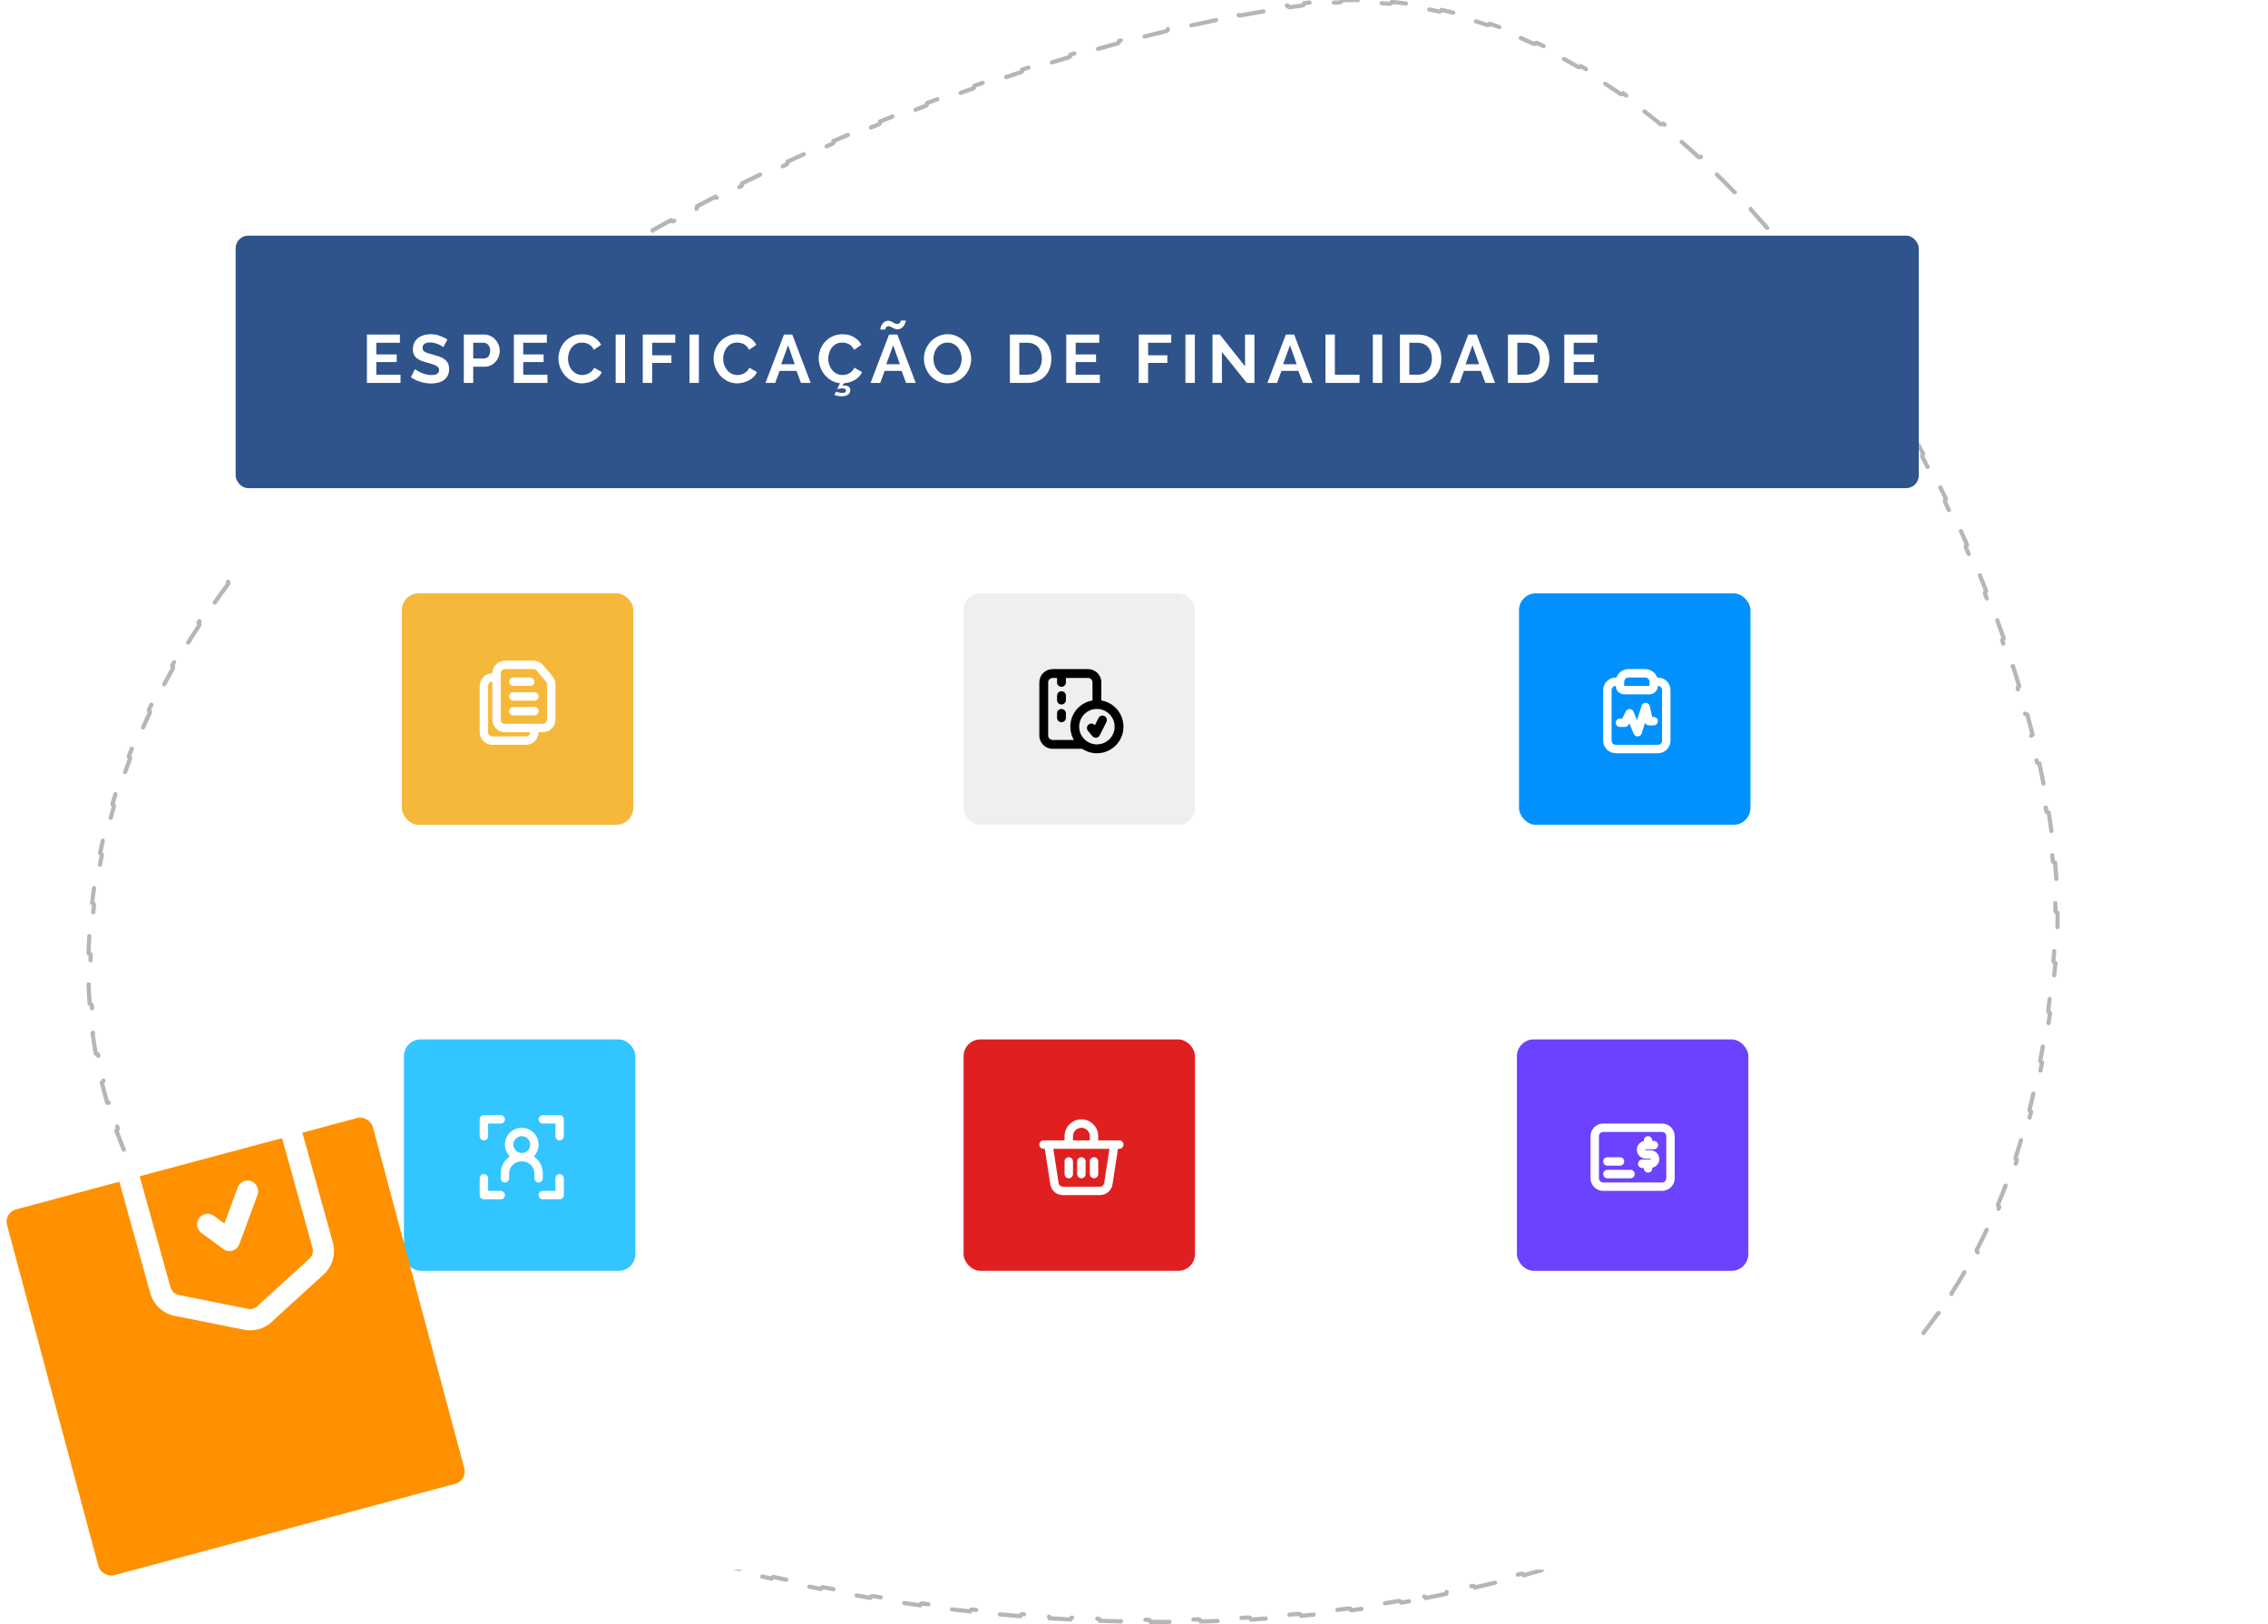 <svg width="539" height="386" viewBox="0 0 539 386" fill="none" xmlns="http://www.w3.org/2000/svg">
<g clip-path="url(#clip0)">
<path opacity="0.7" d="M334.865 380.512C334.231 380.629 333.593 380.745 332.952 380.858C332.904 380.586 332.645 380.405 332.374 380.452C330.432 380.791 328.462 381.112 326.465 381.413C326.192 381.454 326.004 381.709 326.045 381.982C324.423 382.224 322.785 382.453 321.13 382.67C321.094 382.396 320.843 382.203 320.57 382.238C318.604 382.492 316.615 382.728 314.605 382.947C314.33 382.977 314.132 383.223 314.162 383.498C312.533 383.672 310.891 383.835 309.235 383.986C309.211 383.711 308.968 383.508 308.693 383.533C306.713 383.71 304.715 383.871 302.699 384.015C302.424 384.035 302.216 384.274 302.236 384.549C300.601 384.664 298.955 384.767 297.299 384.86C297.283 384.584 297.048 384.373 296.772 384.388C294.786 384.496 292.784 384.588 290.768 384.664C290.492 384.674 290.277 384.906 290.287 385.182C288.646 385.242 286.997 385.291 285.338 385.33C285.332 385.054 285.103 384.835 284.827 384.841C282.838 384.885 280.837 384.913 278.824 384.926C278.548 384.928 278.326 385.153 278.327 385.429C276.682 385.438 275.029 385.436 273.369 385.424C273.371 385.148 273.149 384.923 272.873 384.92C270.884 384.904 268.886 384.872 266.879 384.826C266.603 384.819 266.374 385.038 266.367 385.314C264.718 385.274 263.062 385.224 261.401 385.164C261.411 384.888 261.196 384.656 260.92 384.646C258.934 384.571 256.94 384.483 254.94 384.379C254.664 384.365 254.429 384.577 254.415 384.853C252.763 384.766 251.106 384.669 249.445 384.562C249.463 384.286 249.255 384.049 248.979 384.031C246.997 383.901 245.009 383.757 243.016 383.598C242.741 383.577 242.5 383.782 242.478 384.057C240.825 383.924 239.169 383.781 237.511 383.628C237.536 383.353 237.334 383.11 237.059 383.084C235.081 382.9 233.1 382.701 231.116 382.489C230.841 382.46 230.595 382.658 230.565 382.933C228.914 382.754 227.261 382.566 225.607 382.368C225.64 382.094 225.445 381.845 225.171 381.811C223.198 381.573 221.224 381.321 219.248 381.054C218.975 381.017 218.723 381.209 218.686 381.483C217.039 381.259 215.392 381.025 213.744 380.782C213.784 380.509 213.596 380.254 213.323 380.214C211.356 379.921 209.39 379.614 207.424 379.294C207.151 379.249 206.894 379.434 206.85 379.706C205.21 379.437 203.571 379.158 201.934 378.869C201.982 378.597 201.8 378.338 201.529 378.29C199.568 377.941 197.609 377.579 195.653 377.203C195.382 377.151 195.12 377.329 195.068 377.6C193.437 377.284 191.808 376.959 190.181 376.624C190.237 376.353 190.063 376.089 189.793 376.033C187.841 375.628 185.893 375.21 183.948 374.777C183.679 374.717 183.412 374.887 183.351 375.156C181.73 374.793 180.111 374.42 178.496 374.037C178.56 373.769 178.394 373.499 178.126 373.435C176.186 372.973 174.252 372.496 172.323 372.005C172.055 371.937 171.783 372.098 171.715 372.366C170.104 371.953 168.496 371.531 166.894 371.098C166.966 370.832 166.808 370.557 166.542 370.485C164.619 369.963 162.702 369.427 160.792 368.875C160.527 368.799 160.25 368.952 160.173 369.217C158.574 368.752 156.979 368.278 155.39 367.793C155.471 367.529 155.322 367.25 155.059 367.169C153.155 366.585 151.26 365.986 149.374 365.372C149.112 365.287 148.83 365.43 148.744 365.692C147.157 365.174 145.578 364.644 144.005 364.104C144.095 363.843 143.956 363.558 143.695 363.468C141.812 362.819 139.939 362.153 138.078 361.473C137.819 361.378 137.532 361.511 137.437 361.77C135.87 361.195 134.31 360.608 132.76 360.01C132.859 359.753 132.731 359.463 132.474 359.364C130.615 358.644 128.768 357.908 126.934 357.156C126.679 357.051 126.387 357.173 126.282 357.429C124.739 356.793 123.206 356.146 121.682 355.488C121.792 355.234 121.676 354.94 121.422 354.83C119.592 354.035 117.775 353.224 115.975 352.396C115.724 352.281 115.427 352.391 115.312 352.641C113.798 351.942 112.295 351.231 110.804 350.508C110.924 350.26 110.821 349.961 110.573 349.84C108.777 348.965 106.997 348.073 105.236 347.163C104.991 347.037 104.689 347.133 104.563 347.378C103.083 346.61 101.617 345.831 100.163 345.039C100.296 344.797 100.207 344.493 99.965 344.36C98.211 343.4 96.477 342.421 94.763 341.425C94.525 341.286 94.219 341.367 94.08 341.605C92.642 340.764 91.218 339.911 89.81 339.045C89.955 338.81 89.882 338.502 89.647 338.357C87.946 337.305 86.267 336.234 84.612 335.144C84.381 334.992 84.071 335.056 83.919 335.286C82.53 334.366 81.158 333.434 79.803 332.487C79.962 332.261 79.907 331.95 79.681 331.791C78.044 330.642 76.433 329.472 74.848 328.283C74.627 328.117 74.314 328.162 74.148 328.382C72.819 327.378 71.508 326.36 70.217 325.328C70.39 325.113 70.356 324.799 70.14 324.626C68.582 323.373 67.054 322.1 65.556 320.805C65.347 320.625 65.031 320.648 64.851 320.856C63.593 319.763 62.357 318.655 61.143 317.532C61.33 317.33 61.319 317.014 61.117 316.826C59.656 315.465 58.227 314.083 56.833 312.679C56.639 312.484 56.322 312.482 56.127 312.676C54.956 311.489 53.809 310.287 52.688 309.069C52.891 308.883 52.905 308.567 52.719 308.363C51.374 306.892 50.066 305.399 48.796 303.883C48.619 303.671 48.304 303.643 48.092 303.82C47.027 302.538 45.988 301.24 44.977 299.926C45.196 299.759 45.238 299.445 45.071 299.226C43.864 297.645 42.698 296.04 41.573 294.412C41.417 294.185 41.106 294.128 40.879 294.284C39.938 292.91 39.027 291.52 38.147 290.113C38.381 289.967 38.453 289.66 38.307 289.425C37.261 287.737 36.258 286.025 35.301 284.289C35.167 284.047 34.864 283.959 34.622 284.092C33.827 282.635 33.063 281.161 32.332 279.67C32.58 279.549 32.683 279.25 32.563 279.002C31.697 277.217 30.879 275.408 30.108 273.575C30.002 273.32 29.709 273.201 29.455 273.307C28.821 271.779 28.22 270.233 27.653 268.671C27.912 268.578 28.047 268.292 27.954 268.032C27.288 266.169 26.67 264.282 26.103 262.371C26.024 262.106 25.747 261.955 25.482 262.033C25.019 260.448 24.59 258.847 24.197 257.228C24.465 257.164 24.63 256.895 24.566 256.626C24.108 254.708 23.7 252.766 23.342 250.8C23.293 250.529 23.033 250.349 22.762 250.397C22.474 248.773 22.22 247.133 22.001 245.477C22.275 245.442 22.468 245.192 22.433 244.918C22.184 242.967 21.984 240.994 21.834 238.998C21.813 238.723 21.574 238.517 21.299 238.537C21.182 236.894 21.099 235.235 21.051 233.561C21.326 233.554 21.544 233.325 21.537 233.049C21.512 232.047 21.5 231.039 21.5 230.026C21.5 229.02 21.511 228.018 21.534 227.018C21.54 226.742 21.321 226.514 21.046 226.507C21.089 224.836 21.163 223.173 21.268 221.517C21.543 221.535 21.781 221.326 21.799 221.051C21.933 219.059 22.11 217.078 22.33 215.108C22.36 214.834 22.163 214.587 21.889 214.556C22.081 212.898 22.302 211.247 22.554 209.605C22.826 209.647 23.081 209.461 23.124 209.188C23.433 207.219 23.785 205.26 24.178 203.314C24.233 203.043 24.058 202.78 23.788 202.725C24.124 201.092 24.489 199.468 24.883 197.852C25.151 197.917 25.422 197.754 25.488 197.486C25.966 195.553 26.486 193.632 27.045 191.723C27.123 191.458 26.971 191.181 26.707 191.103C27.18 189.507 27.682 187.919 28.211 186.339C28.472 186.427 28.755 186.287 28.844 186.026C29.482 184.142 30.158 182.27 30.872 180.41C30.971 180.153 30.843 179.864 30.586 179.764C31.187 178.213 31.815 176.67 32.468 175.136C32.722 175.244 33.015 175.127 33.124 174.874C33.908 173.048 34.729 171.234 35.585 169.432C35.703 169.183 35.597 168.885 35.348 168.767C36.066 167.267 36.809 165.775 37.575 164.292C37.82 164.419 38.121 164.324 38.248 164.079C39.165 162.317 40.115 160.568 41.098 158.83C41.233 158.59 41.149 158.285 40.909 158.149C41.732 156.704 42.576 155.268 43.443 153.84C43.679 153.983 43.986 153.909 44.13 153.673C45.164 151.979 46.23 150.296 47.325 148.626C47.476 148.395 47.412 148.085 47.182 147.934C48.097 146.546 49.032 145.167 49.987 143.796C50.213 143.954 50.525 143.899 50.683 143.673C51.822 142.047 52.99 140.433 54.184 138.83C54.349 138.609 54.304 138.296 54.083 138.131C55.079 136.801 56.093 135.48 57.126 134.167C57.343 134.338 57.657 134.301 57.828 134.084C59.06 132.525 60.317 130.978 61.599 129.443C61.776 129.231 61.748 128.916 61.536 128.739C62.603 127.466 63.687 126.202 64.787 124.947C64.994 125.129 65.31 125.108 65.492 124.901C66.806 123.408 68.142 121.926 69.501 120.456C69.689 120.254 69.676 119.938 69.474 119.75C70.603 118.534 71.747 117.326 72.905 116.126C73.103 116.318 73.42 116.313 73.612 116.114C74.998 114.685 76.404 113.266 77.831 111.86C78.027 111.666 78.029 111.35 77.836 111.153C79.019 109.991 80.215 108.837 81.425 107.691C81.614 107.891 81.931 107.9 82.131 107.71C83.581 106.342 85.049 104.985 86.535 103.639C86.74 103.454 86.755 103.138 86.57 102.933C87.801 101.823 89.043 100.72 90.297 99.626C90.478 99.834 90.794 99.856 91.002 99.674C92.508 98.365 94.031 97.066 95.569 95.779C95.781 95.602 95.809 95.287 95.632 95.075C96.905 94.014 98.188 92.961 99.481 91.915C99.655 92.13 99.969 92.164 100.184 91.991C101.738 90.739 103.306 89.499 104.888 88.27C105.106 88.101 105.146 87.787 104.977 87.569C106.289 86.553 107.611 85.545 108.942 84.544C109.108 84.765 109.421 84.81 109.642 84.644C111.237 83.449 112.846 82.265 114.466 81.092C114.69 80.93 114.74 80.618 114.578 80.394C115.927 79.421 117.283 78.456 118.648 77.499C118.806 77.725 119.118 77.78 119.344 77.622C120.977 76.479 122.622 75.348 124.277 74.228C124.506 74.074 124.566 73.763 124.411 73.534C125.791 72.603 127.179 71.68 128.573 70.765C128.724 70.996 129.034 71.061 129.265 70.91C130.933 69.818 132.61 68.737 134.297 67.668C134.53 67.52 134.599 67.212 134.452 66.978C135.86 66.088 137.274 65.207 138.694 64.333C138.838 64.568 139.146 64.641 139.381 64.497C141.081 63.453 142.789 62.421 144.505 61.401C144.742 61.259 144.82 60.953 144.679 60.715C146.112 59.866 147.549 59.024 148.991 58.19C149.129 58.429 149.434 58.511 149.674 58.374C151.404 57.376 153.14 56.39 154.883 55.416C155.124 55.282 155.21 54.977 155.076 54.736C156.53 53.925 157.989 53.123 159.451 52.328C159.582 52.571 159.886 52.661 160.129 52.529C161.886 51.577 163.648 50.636 165.415 49.708C165.66 49.579 165.754 49.277 165.626 49.033C167.101 48.259 168.58 47.494 170.061 46.737C170.187 46.983 170.488 47.081 170.734 46.956C172.515 46.048 174.3 45.153 176.088 44.269C176.336 44.147 176.437 43.847 176.315 43.6C177.811 42.862 179.31 42.134 180.809 41.413C180.929 41.662 181.227 41.767 181.476 41.648C183.279 40.785 185.083 39.934 186.889 39.096C187.14 38.98 187.248 38.683 187.132 38.432C188.649 37.73 190.166 37.037 191.684 36.353C191.798 36.605 192.094 36.717 192.345 36.604C194.166 35.785 195.988 34.979 197.809 34.186C198.062 34.076 198.178 33.781 198.068 33.528C199.604 32.861 201.141 32.203 202.677 31.554C202.784 31.808 203.077 31.927 203.332 31.82C205.172 31.045 207.011 30.283 208.849 29.534C209.105 29.429 209.228 29.138 209.124 28.882C210.677 28.251 212.229 27.629 213.779 27.017C213.88 27.274 214.17 27.4 214.427 27.299C216.287 26.566 218.145 25.847 220 25.142C220.258 25.044 220.388 24.755 220.29 24.497C221.857 23.903 223.422 23.319 224.984 22.744C225.079 23.004 225.366 23.137 225.625 23.042C227.506 22.352 229.381 21.677 231.252 21.017C231.512 20.925 231.649 20.64 231.557 20.38C233.138 19.823 234.715 19.277 236.288 18.742C236.377 19.003 236.66 19.143 236.922 19.054C238.821 18.41 240.714 17.78 242.599 17.166C242.862 17.081 243.005 16.799 242.92 16.537C244.514 16.019 246.103 15.513 247.687 15.017C247.769 15.281 248.049 15.428 248.313 15.346C250.23 14.748 252.139 14.166 254.037 13.601C254.302 13.523 254.453 13.244 254.374 12.98C255.983 12.503 257.584 12.038 259.178 11.584C259.254 11.85 259.53 12.004 259.796 11.929C261.729 11.381 263.652 10.851 265.562 10.338C265.828 10.266 265.987 9.992 265.915 9.726C267.54 9.291 269.155 8.87 270.761 8.461C270.829 8.729 271.101 8.891 271.368 8.823C273.316 8.33 275.249 7.855 277.167 7.4C277.435 7.336 277.601 7.067 277.538 6.798C279.181 6.41 280.813 6.036 282.432 5.676C282.491 5.945 282.758 6.115 283.028 6.056C284.986 5.623 286.925 5.211 288.844 4.82C289.115 4.765 289.289 4.501 289.234 4.231C290.9 3.894 292.55 3.573 294.184 3.267C294.235 3.538 294.496 3.718 294.767 3.667C296.743 3.301 298.696 2.958 300.624 2.639C300.896 2.594 301.08 2.336 301.035 2.064C302.711 1.789 304.368 1.532 306.004 1.292C306.044 1.566 306.298 1.755 306.571 1.715C307.548 1.574 308.517 1.44 309.479 1.312C309.752 1.275 309.944 1.024 309.909 0.751C310.575 0.666 311.241 0.588 311.906 0.518C311.934 0.792 312.179 0.991 312.453 0.964C314.432 0.765 316.404 0.631 318.367 0.56C318.642 0.55 318.858 0.319 318.849 0.043C320.516 -0.008 322.178 -0.013 323.833 0.025C323.826 0.3 324.043 0.53 324.319 0.538C326.303 0.594 328.277 0.715 330.243 0.896C330.517 0.922 330.761 0.72 330.787 0.446C332.439 0.608 334.085 0.813 335.723 1.06C335.682 1.332 335.868 1.587 336.14 1.63C338.097 1.935 340.043 2.301 341.979 2.725C342.248 2.784 342.515 2.614 342.574 2.345C344.191 2.708 345.8 3.111 347.401 3.553C347.327 3.818 347.482 4.094 347.747 4.168C349.65 4.703 351.542 5.294 353.423 5.939C353.684 6.028 353.968 5.889 354.057 5.629C355.618 6.171 357.17 6.751 358.713 7.365C358.611 7.621 358.735 7.912 358.99 8.015C360.826 8.755 362.65 9.546 364.461 10.385C364.711 10.501 365.008 10.392 365.125 10.142C366.617 10.841 368.101 11.572 369.576 12.335C369.449 12.58 369.544 12.881 369.788 13.009C371.539 13.923 373.277 14.881 375.002 15.883C375.24 16.021 375.546 15.941 375.685 15.702C377.113 16.538 378.532 17.403 379.942 18.296C379.794 18.529 379.862 18.838 380.094 18.986C381.755 20.046 383.403 21.146 385.038 22.283C385.264 22.44 385.576 22.384 385.734 22.158C387.09 23.108 388.437 24.084 389.775 25.084C389.61 25.304 389.654 25.617 389.875 25.783C391.451 26.969 393.014 28.189 394.563 29.443C394.778 29.616 395.092 29.583 395.266 29.369C396.547 30.412 397.82 31.477 399.083 32.563C398.902 32.772 398.925 33.087 399.134 33.268C400.631 34.563 402.115 35.888 403.584 37.242C403.787 37.429 404.103 37.417 404.29 37.214C405.5 38.335 406.701 39.475 407.892 40.634C407.699 40.831 407.703 41.147 407.9 41.34C409.319 42.728 410.725 44.142 412.116 45.581C412.307 45.779 412.624 45.785 412.822 45.593C413.965 46.781 415.098 47.985 416.221 49.205C416.018 49.392 416.004 49.708 416.19 49.911C417.53 51.374 418.856 52.859 420.168 54.366C420.349 54.574 420.664 54.596 420.873 54.415C421.955 55.664 423.027 56.928 424.089 58.205C423.877 58.381 423.847 58.696 424.023 58.908C425.288 60.436 426.539 61.983 427.774 63.548C427.945 63.765 428.26 63.802 428.476 63.631C429.5 64.933 430.513 66.247 431.515 67.573C431.295 67.739 431.251 68.052 431.417 68.273C432.611 69.858 433.79 71.459 434.953 73.075C435.114 73.299 435.426 73.35 435.65 73.189C436.616 74.537 437.572 75.895 438.516 77.262C438.289 77.419 438.231 77.73 438.388 77.957C439.513 79.593 440.623 81.243 441.717 82.905C441.868 83.136 442.178 83.2 442.409 83.048C443.318 84.435 444.217 85.831 445.104 87.234C444.871 87.382 444.801 87.69 444.948 87.924C446.007 89.606 447.05 91.3 448.077 93.003C448.219 93.239 448.526 93.316 448.763 93.173C449.617 94.596 450.459 96.025 451.29 97.46C451.051 97.598 450.969 97.903 451.107 98.143C452.101 99.867 453.079 101.6 454.039 103.341C454.172 103.583 454.476 103.671 454.718 103.538C455.518 104.993 456.305 106.453 457.08 107.917C456.836 108.046 456.743 108.348 456.872 108.592C457.801 110.355 458.713 112.123 459.606 113.897C459.73 114.143 460.03 114.242 460.277 114.118C461.023 115.604 461.755 117.094 462.475 118.586C462.227 118.705 462.122 119.004 462.241 119.253C463.105 121.049 463.949 122.848 464.774 124.65C464.889 124.901 465.185 125.012 465.436 124.897C466.127 126.413 466.805 127.93 467.469 129.449C467.216 129.559 467.1 129.854 467.21 130.107C468.005 131.932 468.779 133.759 469.534 135.585C469.639 135.84 469.931 135.962 470.186 135.857C470.822 137.402 471.442 138.947 472.048 140.491C471.791 140.592 471.664 140.882 471.765 141.139C472.49 142.997 473.194 144.853 473.876 146.705C473.971 146.964 474.258 147.097 474.518 147.002C475.092 148.571 475.651 150.137 476.193 151.7C475.932 151.79 475.794 152.075 475.884 152.336C476.537 154.228 477.167 156.115 477.773 157.995C477.857 158.258 478.139 158.402 478.402 158.318C478.909 159.904 479.4 161.485 479.873 163.06C479.609 163.139 479.458 163.417 479.537 163.682C480.112 165.609 480.661 167.527 481.184 169.435C481.257 169.701 481.532 169.858 481.798 169.786C482.234 171.39 482.651 172.988 483.049 174.577C482.782 174.644 482.619 174.915 482.685 175.183C483.171 177.138 483.628 179.08 484.055 181.007C484.114 181.276 484.381 181.446 484.651 181.387C485.01 183.024 485.348 184.65 485.664 186.265C485.393 186.317 485.216 186.579 485.268 186.85C485.648 188.813 485.995 190.757 486.309 192.68C486.353 192.953 486.61 193.137 486.882 193.093C487.151 194.763 487.394 196.418 487.612 198.055C487.339 198.091 487.146 198.342 487.182 198.616C487.443 200.617 487.666 202.594 487.851 204.541C487.877 204.816 488.12 205.018 488.395 204.992C488.547 206.657 488.671 208.301 488.766 209.923C488.491 209.939 488.28 210.175 488.295 210.45C488.407 212.475 488.473 214.463 488.493 216.413C488.496 216.689 488.722 216.91 488.998 216.908C489.008 218.603 488.984 220.27 488.923 221.905C488.648 221.894 488.416 222.108 488.404 222.384C488.363 223.368 488.309 224.341 488.242 225.301C488.172 226.301 488.097 227.297 488.016 228.289C487.994 228.565 488.199 228.806 488.474 228.828C488.336 230.489 488.182 232.139 488.014 233.779C487.739 233.751 487.494 233.95 487.465 234.224C487.256 236.212 487.025 238.184 486.77 240.141C486.734 240.414 486.927 240.665 487.2 240.701C486.981 242.355 486.745 243.998 486.492 245.629C486.219 245.586 485.963 245.773 485.92 246.045C485.608 248.022 485.271 249.982 484.907 251.925C484.856 252.197 485.035 252.458 485.306 252.509C484.995 254.147 484.665 255.774 484.316 257.388C484.047 257.329 483.781 257.5 483.722 257.769C483.294 259.721 482.838 261.655 482.353 263.57C482.286 263.838 482.447 264.109 482.715 264.177C482.301 265.791 481.867 267.391 481.412 268.979C481.147 268.902 480.87 269.055 480.793 269.32C480.238 271.236 479.651 273.133 479.032 275.009C478.946 275.271 479.088 275.554 479.35 275.64C478.824 277.219 478.275 278.784 477.703 280.334C477.445 280.238 477.157 280.37 477.061 280.628C476.365 282.495 475.636 284.341 474.872 286.166C474.766 286.42 474.885 286.713 475.139 286.82C474.492 288.351 473.82 289.868 473.123 291.369C472.873 291.253 472.576 291.361 472.459 291.61C471.615 293.412 470.735 295.191 469.818 296.948C469.69 297.193 469.785 297.494 470.029 297.622C469.255 299.091 468.456 300.544 467.629 301.982C467.391 301.844 467.085 301.925 466.947 302.164C465.952 303.88 464.919 305.574 463.846 307.245C463.697 307.477 463.764 307.786 463.996 307.935C463.096 309.326 462.169 310.7 461.214 312.059C460.988 311.9 460.677 311.953 460.517 312.178C459.373 313.793 458.19 315.384 456.965 316.953C456.796 317.171 456.834 317.484 457.051 317.654C456.029 318.953 454.979 320.237 453.901 321.504C453.692 321.325 453.376 321.35 453.197 321.559C451.912 323.058 450.587 324.535 449.22 325.988C449.031 326.189 449.041 326.505 449.242 326.694C448.106 327.893 446.943 329.076 445.752 330.244C445.559 330.046 445.243 330.042 445.046 330.234C443.632 331.609 442.178 332.963 440.684 334.294C440.478 334.477 440.459 334.793 440.642 334.999C439.407 336.091 438.144 337.168 436.853 338.231C436.678 338.017 436.364 337.986 436.15 338.16C434.628 339.403 433.068 340.626 431.468 341.827C431.248 341.992 431.203 342.305 431.368 342.526C430.051 343.508 428.707 344.476 427.336 345.43C427.179 345.203 426.868 345.147 426.641 345.303C425.024 346.42 423.371 347.517 421.679 348.594C421.446 348.742 421.377 349.051 421.525 349.284C420.134 350.163 418.718 351.03 417.275 351.882C417.135 351.644 416.829 351.565 416.591 351.705C414.892 352.702 413.158 353.681 411.387 354.642C411.144 354.773 411.054 355.076 411.185 355.319C409.743 356.096 408.277 356.86 406.786 357.612C406.662 357.365 406.362 357.266 406.116 357.389C404.363 358.268 402.576 359.129 400.756 359.973C400.506 360.089 400.397 360.386 400.513 360.636C399.019 361.324 397.502 362 395.962 362.665C395.853 362.412 395.56 362.294 395.306 362.403C393.493 363.181 391.649 363.942 389.773 364.687C389.516 364.789 389.391 365.079 389.492 365.335C387.972 365.935 386.432 366.523 384.87 367.101C384.775 366.843 384.488 366.71 384.229 366.805C382.385 367.483 380.511 368.146 378.608 368.794C378.347 368.883 378.207 369.167 378.296 369.428C376.729 369.958 375.143 370.477 373.536 370.987C373.453 370.724 373.173 370.578 372.909 370.661C371.044 371.248 369.152 371.822 367.231 372.382C366.966 372.459 366.814 372.737 366.891 373.002C365.312 373.459 363.715 373.907 362.099 374.346C362.027 374.08 361.753 373.922 361.486 373.994C359.579 374.508 357.647 375.01 355.687 375.498C355.42 375.565 355.257 375.836 355.323 376.104C353.737 376.496 352.135 376.88 350.515 377.256C350.453 376.987 350.184 376.819 349.915 376.881C347.99 377.324 346.04 377.755 344.065 378.174C343.795 378.231 343.622 378.497 343.68 378.767C342.076 379.104 340.456 379.434 338.82 379.756C338.767 379.485 338.505 379.309 338.234 379.362C337.25 379.554 336.26 379.743 335.265 379.929C334.994 379.98 334.815 380.241 334.865 380.512Z" stroke="#979797" stroke-linecap="round" stroke-linejoin="round" stroke-dasharray="6"/>
<g filter="url(#filter0_d)">
<rect x="56" y="56" width="400" height="302" rx="3" fill="white"/>
</g>
<rect x="56" y="56" width="400" height="60" rx="3" fill="#2F538B"/>
<path d="M95.185 89.04V91H87.199V79.498H95.04V81.458H89.434V84.228H94.278V86.043H89.434V89.04H95.185ZM105.344 82.511C105.268 82.436 105.128 82.333 104.922 82.203C104.728 82.074 104.485 81.95 104.193 81.831C103.913 81.701 103.605 81.593 103.27 81.507C102.935 81.42 102.595 81.377 102.249 81.377C101.634 81.377 101.175 81.491 100.872 81.717C100.57 81.944 100.419 82.263 100.419 82.673C100.419 82.911 100.473 83.111 100.581 83.273C100.7 83.424 100.867 83.559 101.083 83.678C101.299 83.796 101.569 83.904 101.893 84.002C102.228 84.099 102.611 84.201 103.043 84.309C103.605 84.461 104.112 84.623 104.566 84.795C105.03 84.968 105.419 85.184 105.732 85.443C106.056 85.703 106.305 86.016 106.478 86.383C106.65 86.739 106.737 87.182 106.737 87.711C106.737 88.327 106.618 88.856 106.38 89.299C106.154 89.731 105.84 90.082 105.441 90.352C105.052 90.622 104.598 90.822 104.08 90.951C103.572 91.07 103.038 91.13 102.476 91.13C101.612 91.13 100.759 91 99.917 90.741C99.074 90.482 98.318 90.114 97.649 89.639L98.637 87.711C98.734 87.809 98.907 87.938 99.155 88.1C99.414 88.251 99.717 88.408 100.062 88.57C100.408 88.721 100.791 88.851 101.213 88.959C101.634 89.067 102.066 89.121 102.509 89.121C103.74 89.121 104.355 88.727 104.355 87.938C104.355 87.69 104.285 87.479 104.145 87.306C104.004 87.134 103.805 86.982 103.545 86.853C103.286 86.723 102.973 86.604 102.606 86.496C102.239 86.388 101.828 86.27 101.375 86.14C100.824 85.989 100.343 85.827 99.933 85.654C99.533 85.47 99.198 85.26 98.928 85.022C98.658 84.774 98.453 84.493 98.313 84.18C98.183 83.856 98.118 83.472 98.118 83.03C98.118 82.446 98.226 81.928 98.442 81.474C98.658 81.021 98.955 80.643 99.333 80.34C99.722 80.038 100.17 79.811 100.678 79.66C101.186 79.498 101.731 79.417 102.314 79.417C103.124 79.417 103.869 79.547 104.55 79.806C105.23 80.054 105.824 80.351 106.332 80.697L105.344 82.511ZM110.226 91V79.498H115.102C115.632 79.498 116.118 79.611 116.56 79.838C117.014 80.054 117.403 80.346 117.727 80.713C118.051 81.069 118.305 81.48 118.488 81.944C118.672 82.398 118.764 82.857 118.764 83.321C118.764 83.807 118.677 84.282 118.504 84.747C118.332 85.2 118.089 85.605 117.775 85.962C117.462 86.318 117.084 86.604 116.641 86.82C116.199 87.036 115.713 87.144 115.183 87.144H112.462V91H110.226ZM112.462 85.184H115.054C115.464 85.184 115.804 85.017 116.074 84.682C116.355 84.347 116.496 83.894 116.496 83.321C116.496 83.03 116.452 82.77 116.366 82.544C116.28 82.306 116.166 82.106 116.026 81.944C115.885 81.782 115.718 81.663 115.524 81.588C115.34 81.501 115.151 81.458 114.957 81.458H112.462V85.184ZM130.106 89.04V91H122.12V79.498H129.96V81.458H124.355V84.228H129.199V86.043H124.355V89.04H130.106ZM132.715 85.168C132.715 84.466 132.839 83.775 133.088 83.094C133.347 82.403 133.719 81.788 134.205 81.248C134.691 80.708 135.285 80.27 135.987 79.935C136.689 79.601 137.489 79.433 138.385 79.433C139.443 79.433 140.356 79.665 141.123 80.13C141.9 80.594 142.478 81.199 142.856 81.944L141.139 83.127C140.988 82.803 140.804 82.533 140.588 82.317C140.372 82.09 140.14 81.912 139.892 81.782C139.643 81.653 139.384 81.561 139.114 81.507C138.844 81.442 138.579 81.41 138.32 81.41C137.759 81.41 137.267 81.523 136.846 81.75C136.436 81.977 136.09 82.274 135.809 82.641C135.539 82.997 135.334 83.408 135.194 83.872C135.053 84.326 134.983 84.779 134.983 85.233C134.983 85.74 135.064 86.232 135.226 86.707C135.388 87.171 135.615 87.582 135.906 87.938C136.209 88.295 136.565 88.581 136.976 88.797C137.397 89.013 137.856 89.121 138.353 89.121C138.612 89.121 138.882 89.088 139.163 89.024C139.443 88.959 139.708 88.856 139.956 88.716C140.216 88.575 140.453 88.397 140.669 88.181C140.885 87.954 141.058 87.684 141.188 87.371L143.018 88.424C142.835 88.856 142.57 89.24 142.224 89.574C141.89 89.898 141.506 90.174 141.074 90.401C140.653 90.627 140.199 90.8 139.713 90.919C139.227 91.038 138.752 91.097 138.288 91.097C137.467 91.097 136.716 90.924 136.036 90.579C135.356 90.233 134.767 89.785 134.27 89.234C133.784 88.673 133.401 88.041 133.12 87.339C132.85 86.626 132.715 85.902 132.715 85.168ZM146.318 91V79.498H148.553V91H146.318ZM152.753 91V79.498H160.48V81.458H154.989V84.423H159.557V86.237H154.989V91H152.753ZM163.855 91V79.498H166.091V91H163.855ZM169.594 85.168C169.594 84.466 169.718 83.775 169.967 83.094C170.226 82.403 170.598 81.788 171.084 81.248C171.57 80.708 172.164 80.27 172.866 79.935C173.568 79.601 174.368 79.433 175.264 79.433C176.322 79.433 177.235 79.665 178.002 80.13C178.779 80.594 179.357 81.199 179.735 81.944L178.018 83.127C177.867 82.803 177.683 82.533 177.467 82.317C177.251 82.09 177.019 81.912 176.771 81.782C176.522 81.653 176.263 81.561 175.993 81.507C175.723 81.442 175.458 81.41 175.199 81.41C174.638 81.41 174.146 81.523 173.725 81.75C173.315 81.977 172.969 82.274 172.688 82.641C172.418 82.997 172.213 83.408 172.073 83.872C171.932 84.326 171.862 84.779 171.862 85.233C171.862 85.74 171.943 86.232 172.105 86.707C172.267 87.171 172.494 87.582 172.785 87.938C173.088 88.295 173.444 88.581 173.855 88.797C174.276 89.013 174.735 89.121 175.232 89.121C175.491 89.121 175.761 89.088 176.042 89.024C176.322 88.959 176.587 88.856 176.835 88.716C177.095 88.575 177.332 88.397 177.548 88.181C177.764 87.954 177.937 87.684 178.067 87.371L179.897 88.424C179.714 88.856 179.449 89.24 179.103 89.574C178.769 89.898 178.385 90.174 177.953 90.401C177.532 90.627 177.078 90.8 176.592 90.919C176.106 91.038 175.631 91.097 175.167 91.097C174.346 91.097 173.595 90.924 172.915 90.579C172.235 90.233 171.646 89.785 171.149 89.234C170.663 88.673 170.28 88.041 169.999 87.339C169.729 86.626 169.594 85.902 169.594 85.168ZM186.311 79.498H188.287L192.661 91H190.361L189.291 88.133H185.274L184.221 91H181.92L186.311 79.498ZM188.886 86.561L187.299 82.041L185.646 86.561H188.886ZM198.714 93.057C198.843 93.133 199.043 93.203 199.313 93.268C199.583 93.333 199.864 93.365 200.155 93.365C200.436 93.365 200.658 93.322 200.82 93.236C200.982 93.16 201.063 93.025 201.063 92.831C201.063 92.636 200.982 92.496 200.82 92.409C200.668 92.334 200.469 92.296 200.22 92.296C199.993 92.296 199.75 92.318 199.491 92.361C199.243 92.415 199.054 92.458 198.924 92.49L199.637 91.065C198.892 91 198.206 90.784 197.58 90.417C196.953 90.05 196.419 89.596 195.976 89.056C195.533 88.505 195.187 87.895 194.939 87.225C194.691 86.545 194.566 85.859 194.566 85.168C194.566 84.466 194.691 83.775 194.939 83.094C195.198 82.403 195.571 81.788 196.057 81.248C196.543 80.708 197.137 80.27 197.839 79.935C198.541 79.601 199.34 79.433 200.236 79.433C201.295 79.433 202.207 79.665 202.974 80.13C203.752 80.594 204.33 81.199 204.708 81.944L202.99 83.127C202.839 82.803 202.656 82.533 202.44 82.317C202.224 82.09 201.991 81.912 201.743 81.782C201.495 81.653 201.235 81.561 200.965 81.507C200.695 81.442 200.431 81.41 200.172 81.41C199.61 81.41 199.119 81.523 198.697 81.75C198.287 81.977 197.941 82.274 197.661 82.641C197.391 82.997 197.185 83.408 197.045 83.872C196.905 84.326 196.834 84.779 196.834 85.233C196.834 85.74 196.915 86.232 197.077 86.707C197.239 87.171 197.466 87.582 197.758 87.938C198.06 88.295 198.417 88.581 198.827 88.797C199.248 89.013 199.707 89.121 200.204 89.121C200.463 89.121 200.733 89.088 201.014 89.024C201.295 88.959 201.559 88.856 201.808 88.716C202.067 88.575 202.305 88.397 202.521 88.181C202.737 87.954 202.909 87.684 203.039 87.371L204.87 88.424C204.708 88.824 204.47 89.18 204.157 89.493C203.854 89.807 203.509 90.077 203.12 90.303C202.742 90.53 202.332 90.708 201.889 90.838C201.446 90.968 201.009 91.049 200.577 91.081L200.188 91.68C200.263 91.659 200.344 91.643 200.431 91.632C200.528 91.621 200.62 91.616 200.706 91.616C201.084 91.616 201.408 91.702 201.678 91.875C201.948 92.058 202.083 92.35 202.083 92.75C202.083 93.16 201.91 93.5 201.565 93.77C201.23 94.04 200.712 94.175 200.01 94.175C199.653 94.175 199.329 94.143 199.038 94.078C198.746 94.013 198.492 93.938 198.276 93.851L198.714 93.057ZM211.284 79.498H213.26L217.634 91H215.334L214.265 88.133H210.247L209.194 91H206.894L211.284 79.498ZM213.86 86.561L212.272 82.041L210.62 86.561H213.86ZM213.293 78.251C213.044 78.251 212.828 78.213 212.645 78.137C212.461 78.062 212.288 77.981 212.126 77.894C211.975 77.797 211.818 77.711 211.656 77.635C211.505 77.559 211.343 77.522 211.17 77.522C210.987 77.522 210.841 77.559 210.733 77.635C210.636 77.711 210.56 77.797 210.506 77.894C210.452 77.991 210.42 78.083 210.409 78.17C210.398 78.245 210.393 78.288 210.393 78.299H209.194C209.194 78.202 209.226 78.04 209.291 77.813C209.356 77.576 209.459 77.343 209.599 77.117C209.75 76.879 209.945 76.674 210.182 76.501C210.431 76.317 210.733 76.226 211.089 76.226C211.338 76.226 211.548 76.269 211.721 76.355C211.905 76.431 212.072 76.517 212.223 76.614C212.385 76.701 212.542 76.787 212.693 76.874C212.855 76.949 213.033 76.987 213.228 76.987C213.422 76.987 213.573 76.949 213.681 76.874C213.8 76.798 213.887 76.712 213.941 76.614C214.005 76.517 214.043 76.425 214.054 76.339C214.076 76.253 214.086 76.199 214.086 76.177H215.285C215.285 76.253 215.253 76.404 215.188 76.631C215.123 76.857 215.01 77.09 214.848 77.327C214.697 77.565 214.491 77.781 214.232 77.975C213.984 78.159 213.671 78.251 213.293 78.251ZM225.177 91.081C224.335 91.081 223.568 90.919 222.877 90.595C222.197 90.26 221.608 89.823 221.111 89.283C220.625 88.732 220.247 88.106 219.977 87.404C219.707 86.702 219.572 85.983 219.572 85.249C219.572 84.482 219.713 83.748 219.993 83.046C220.285 82.344 220.679 81.723 221.176 81.183C221.684 80.643 222.283 80.216 222.974 79.903C223.665 79.579 224.416 79.417 225.226 79.417C226.058 79.417 226.814 79.59 227.494 79.935C228.185 80.27 228.774 80.713 229.26 81.264C229.746 81.815 230.124 82.441 230.394 83.143C230.664 83.845 230.799 84.558 230.799 85.281C230.799 86.048 230.658 86.783 230.378 87.485C230.097 88.176 229.708 88.791 229.211 89.331C228.714 89.861 228.12 90.287 227.429 90.611C226.738 90.924 225.987 91.081 225.177 91.081ZM221.84 85.249C221.84 85.746 221.916 86.226 222.067 86.691C222.218 87.155 222.434 87.566 222.715 87.922C223.007 88.278 223.358 88.565 223.768 88.781C224.189 88.997 224.664 89.105 225.194 89.105C225.734 89.105 226.209 88.997 226.619 88.781C227.04 88.554 227.391 88.257 227.672 87.89C227.964 87.522 228.18 87.112 228.32 86.658C228.471 86.194 228.547 85.724 228.547 85.249C228.547 84.752 228.466 84.272 228.304 83.807C228.153 83.343 227.931 82.932 227.64 82.576C227.359 82.22 227.008 81.939 226.587 81.734C226.176 81.518 225.712 81.41 225.194 81.41C224.654 81.41 224.173 81.523 223.752 81.75C223.331 81.966 222.98 82.257 222.699 82.625C222.418 82.981 222.202 83.391 222.051 83.856C221.91 84.309 221.84 84.774 221.84 85.249ZM240.005 91V79.498H244.185C245.125 79.498 245.945 79.649 246.647 79.952C247.36 80.254 247.954 80.664 248.429 81.183C248.905 81.701 249.261 82.311 249.499 83.013C249.736 83.705 249.855 84.444 249.855 85.233C249.855 86.108 249.72 86.901 249.45 87.614C249.191 88.316 248.813 88.921 248.316 89.429C247.819 89.925 247.22 90.314 246.518 90.595C245.827 90.865 245.049 91 244.185 91H240.005ZM247.603 85.233C247.603 84.682 247.528 84.174 247.376 83.71C247.225 83.246 247.004 82.846 246.712 82.511C246.421 82.176 246.059 81.917 245.627 81.734C245.206 81.55 244.725 81.458 244.185 81.458H242.241V89.04H244.185C244.736 89.04 245.222 88.943 245.643 88.748C246.075 88.554 246.431 88.289 246.712 87.954C247.004 87.609 247.225 87.204 247.376 86.739C247.528 86.275 247.603 85.773 247.603 85.233ZM261.388 89.04V91H253.402V79.498H261.243V81.458H255.637V84.228H260.481V86.043H255.637V89.04H261.388ZM270.623 91V79.498H278.35V81.458H272.859V84.423H277.427V86.237H272.859V91H270.623ZM281.725 91V79.498H283.961V91H281.725ZM290.396 83.629V91H288.161V79.498H289.894L295.888 87.047V79.514H298.124V91H296.309L290.396 83.629ZM305.589 79.498H307.565L311.939 91H309.639L308.57 88.133H304.552L303.499 91H301.199L305.589 79.498ZM308.165 86.561L306.577 82.041L304.925 86.561H308.165ZM315.001 91V79.498H317.236V89.04H323.101V91H315.001ZM326.261 91V79.498H328.497V91H326.261ZM332.697 91V79.498H336.876C337.816 79.498 338.637 79.649 339.339 79.952C340.051 80.254 340.645 80.664 341.121 81.183C341.596 81.701 341.952 82.311 342.19 83.013C342.427 83.705 342.546 84.444 342.546 85.233C342.546 86.108 342.411 86.901 342.141 87.614C341.882 88.316 341.504 88.921 341.007 89.429C340.51 89.925 339.911 90.314 339.209 90.595C338.518 90.865 337.74 91 336.876 91H332.697ZM340.294 85.233C340.294 84.682 340.219 84.174 340.068 83.71C339.916 83.246 339.695 82.846 339.403 82.511C339.112 82.176 338.75 81.917 338.318 81.734C337.897 81.55 337.416 81.458 336.876 81.458H334.932V89.04H336.876C337.427 89.04 337.913 88.943 338.334 88.748C338.766 88.554 339.123 88.289 339.403 87.954C339.695 87.609 339.916 87.204 340.068 86.739C340.219 86.275 340.294 85.773 340.294 85.233ZM348.954 79.498H350.93L355.304 91H353.004L351.935 88.133H347.917L346.864 91H344.564L348.954 79.498ZM351.53 86.561L349.942 82.041L348.29 86.561H351.53ZM358.366 91V79.498H362.546C363.485 79.498 364.306 79.649 365.008 79.952C365.721 80.254 366.315 80.664 366.79 81.183C367.265 81.701 367.622 82.311 367.859 83.013C368.097 83.705 368.216 84.444 368.216 85.233C368.216 86.108 368.081 86.901 367.811 87.614C367.551 88.316 367.173 88.921 366.677 89.429C366.18 89.925 365.58 90.314 364.878 90.595C364.187 90.865 363.41 91 362.546 91H358.366ZM365.964 85.233C365.964 84.682 365.888 84.174 365.737 83.71C365.586 83.246 365.364 82.846 365.073 82.511C364.781 82.176 364.419 81.917 363.987 81.734C363.566 81.55 363.086 81.458 362.546 81.458H360.602V89.04H362.546C363.096 89.04 363.582 88.943 364.004 88.748C364.436 88.554 364.792 88.289 365.073 87.954C365.364 87.609 365.586 87.204 365.737 86.739C365.888 86.275 365.964 85.773 365.964 85.233ZM379.749 89.04V91H371.762V79.498H379.603V81.458H373.998V84.228H378.842V86.043H373.998V89.04H379.749Z" fill="white"/>
<rect x="361" y="141" width="55" height="55" rx="4" fill="#0091FF"/>
<path fill-rule="evenodd" clip-rule="evenodd" d="M394 163C394 164.105 393.105 165 392 165H386C384.895 165 384 164.105 384 163C383.448 163 383 163.448 383 164V176C383 176.552 383.448 177 384 177H394C394.552 177 395 176.552 395 176V164C395 163.448 394.552 163 394 163ZM387 159C385.694 159 384.583 159.835 384.171 161H384C382.343 161 381 162.343 381 164V176C381 177.657 382.343 179 384 179H394C395.657 179 397 177.657 397 176V164C397 162.343 395.657 161 394 161H393.829C393.417 159.835 392.306 159 391 159H387ZM387 163H386V162C386 161.448 386.448 161 387 161H391C391.552 161 392 161.448 392 162V163H391H390H388H387ZM392.071 167.78C391.971 167.339 391.589 167.02 391.138 167.001C390.687 166.982 390.279 167.267 390.142 167.697L389.056 171.118L388.207 169.11C388.055 168.752 387.709 168.514 387.32 168.501C386.932 168.487 386.57 168.7 386.394 169.047L385.529 170.75H385C384.448 170.75 384 171.198 384 171.75C384 172.302 384.448 172.75 385 172.75H386.143C386.519 172.75 386.864 172.539 387.034 172.203L387.203 171.871L388.27 174.39C388.433 174.775 388.819 175.018 389.237 174.999C389.655 174.979 390.017 174.702 390.144 174.303L390.944 171.782C391.102 172.137 391.457 172.375 391.857 172.375H393C393.552 172.375 394 171.927 394 171.375C394 170.823 393.552 170.375 393 170.375H392.657L392.071 167.78Z" fill="white"/>
<rect x="229" y="141" width="55" height="55" rx="4" fill="#EFEFEF"/>
<mask id="mask0" mask-type="alpha" maskUnits="userSpaceOnUse" x="229" y="141" width="55" height="55">
<rect x="229" y="141" width="55" height="55" rx="4" fill="white"/>
</mask>
<g mask="url(#mask0)">
</g>
<path fill-rule="evenodd" clip-rule="evenodd" d="M250.158 159C248.414 159 247 160.414 247 162.158V174.789C247 176.534 248.414 177.947 250.158 177.947H254.368H257.192C258.192 178.612 259.393 179 260.684 179C264.172 179 267 176.172 267 172.684C267 169.555 264.724 166.957 261.737 166.456V162.158C261.737 160.414 260.323 159 258.579 159H250.158ZM254.368 172.684C254.368 173.835 254.676 174.913 255.213 175.842H254.368H250.158C249.577 175.842 249.105 175.371 249.105 174.789V162.158C249.105 161.577 249.577 161.105 250.158 161.105H251.211V162.158C251.211 162.739 251.682 163.211 252.263 163.211C252.845 163.211 253.316 162.739 253.316 162.158V161.105H258.579C259.16 161.105 259.632 161.577 259.632 162.158V166.456C256.645 166.957 254.368 169.555 254.368 172.684ZM256.474 172.684C256.474 170.359 258.359 168.474 260.684 168.474C263.01 168.474 264.895 170.359 264.895 172.684C264.895 175.01 263.01 176.895 260.684 176.895C258.359 176.895 256.474 175.01 256.474 172.684ZM252.263 167.421C251.682 167.421 251.211 166.95 251.211 166.368V165.316C251.211 164.734 251.682 164.263 252.263 164.263C252.845 164.263 253.316 164.734 253.316 165.316V166.368C253.316 166.95 252.845 167.421 252.263 167.421ZM251.211 170.579C251.211 171.16 251.682 171.632 252.263 171.632C252.845 171.632 253.316 171.16 253.316 170.579V169.526C253.316 168.945 252.845 168.474 252.263 168.474C251.682 168.474 251.211 168.945 251.211 169.526V170.579ZM262.942 171.576C263.201 171.056 262.991 170.424 262.471 170.164C261.951 169.904 261.318 170.115 261.058 170.635L260.199 172.353L260.177 172.326C259.805 171.88 259.141 171.819 258.695 172.191C258.248 172.564 258.188 173.227 258.56 173.674L259.612 174.937C259.84 175.21 260.19 175.35 260.542 175.309C260.895 175.268 261.204 175.052 261.363 174.734L262.942 171.576Z" fill="black"/>
<rect x="96" y="247" width="55" height="55" rx="4" fill="#32C5FF"/>
<mask id="mask1" mask-type="alpha" maskUnits="userSpaceOnUse" x="96" y="247" width="55" height="55">
<rect x="96" y="247" width="55" height="55" rx="4" fill="white"/>
</mask>
<g mask="url(#mask1)">
</g>
<path fill-rule="evenodd" clip-rule="evenodd" d="M114 266C114 265.448 114.448 265 115 265H119C119.552 265 120 265.448 120 266C120 266.552 119.552 267 119 267H116V270C116 270.552 115.552 271 115 271C114.448 271 114 270.552 114 270V266ZM124 276H123.857C122.279 276 121 277.279 121 278.857V280C121 280.552 120.552 281 120 281C119.448 281 119 280.552 119 280V278.857C119 277.172 119.858 275.688 121.16 274.817C120.443 274.094 120 273.099 120 272C120 269.791 121.791 268 124 268C126.209 268 128 269.791 128 272C128 273.099 127.557 274.094 126.84 274.817C128.142 275.688 129 277.172 129 278.857V280C129 280.552 128.552 281 128 281C127.448 281 127 280.552 127 280V278.857C127 277.279 125.721 276 124.143 276H124ZM124 274C122.895 274 122 273.105 122 272C122 270.895 122.895 270 124 270C125.105 270 126 270.895 126 272C126 273.105 125.105 274 124 274ZM133 265C133.552 265 134 265.448 134 266V270C134 270.552 133.552 271 133 271C132.448 271 132 270.552 132 270V267H129C128.448 267 128 266.552 128 266C128 265.448 128.448 265 129 265H133ZM114 284C114 284.552 114.448 285 115 285H119C119.552 285 120 284.552 120 284C120 283.448 119.552 283 119 283H116V280C116 279.448 115.552 279 115 279C114.448 279 114 279.448 114 280V284ZM133 285C133.552 285 134 284.552 134 284V280C134 279.448 133.552 279 133 279C132.448 279 132 279.448 132 280V283H129C128.448 283 128 283.448 128 284C128 284.552 128.448 285 129 285H133Z" fill="white"/>
<rect x="360.5" y="247" width="55" height="55" rx="4" fill="#6C41FF"/>
<mask id="mask2" mask-type="alpha" maskUnits="userSpaceOnUse" x="360" y="247" width="56" height="55">
<rect x="360.5" y="247" width="55" height="55" rx="4" fill="white"/>
</mask>
<g mask="url(#mask2)">
</g>
<path fill-rule="evenodd" clip-rule="evenodd" d="M378 270V280C378 281.657 379.343 283 381 283H395C396.657 283 398 281.657 398 280V270C398 268.343 396.657 267 395 267H381C379.343 267 378 268.343 378 270ZM381 281C380.448 281 380 280.552 380 280L380 270C380 269.448 380.448 269 381 269L395 269C395.552 269 396 269.448 396 270V280C396 280.552 395.552 281 395 281L381 281ZM392.666 271C392.666 270.448 392.218 270 391.666 270C391.114 270 390.666 270.448 390.666 271V271.157C389.714 271.361 389 272.207 389 273.221C389 274.386 389.945 275.331 391.11 275.331H392.224C392.284 275.331 392.334 275.38 392.334 275.441C392.334 275.502 392.284 275.551 392.224 275.551H390.278C389.726 275.551 389.278 275.999 389.278 276.551C389.278 277.104 389.726 277.551 390.278 277.551H390.666V277.662C390.666 278.214 391.114 278.662 391.666 278.662C392.218 278.662 392.666 278.214 392.666 277.662V277.505C393.619 277.302 394.334 276.455 394.334 275.441C394.334 274.276 393.389 273.331 392.224 273.331H391.11C391.049 273.331 391 273.281 391 273.221C391 273.16 391.049 273.11 391.11 273.11H393.056C393.608 273.11 394.056 272.663 394.056 272.11C394.056 271.558 393.608 271.11 393.056 271.11H392.666V271ZM381 276C381 275.448 381.448 275 382 275H385C385.552 275 386 275.448 386 276C386 276.552 385.552 277 385 277H382C381.448 277 381 276.552 381 276ZM382 278C381.448 278 381 278.448 381 279C381 279.552 381.448 280 382 280H387.5C388.052 280 388.5 279.552 388.5 279C388.5 278.448 388.052 278 387.5 278H382Z" fill="white"/>
<rect x="95.5" y="141" width="55" height="55" rx="4" fill="#F6B83A"/>
<mask id="mask3" mask-type="alpha" maskUnits="userSpaceOnUse" x="95" y="141" width="56" height="55">
<rect x="95.5" y="141" width="55" height="55" rx="4" fill="white"/>
</mask>
<g mask="url(#mask3)">
</g>
<path fill-rule="evenodd" clip-rule="evenodd" d="M126 174L120 174C118.343 174 117 172.657 117 171L117 162C116.448 162 116 162.448 116 163V174C116 174.552 116.448 175 117 175H125C125.552 175 126 174.552 126 174ZM126.998 172L120 172C119.448 172 119 171.552 119 171L119 161V160C119 159.448 119.448 159 120 159L124.5 159L126.782 159C127.078 159 127.36 159.132 127.55 159.36L128.5 160.5L129.759 161.969C129.915 162.15 130 162.381 130 162.62V165.5L130 171C130 171.552 129.552 172 129 172H127.002C127.001 172 127.001 172 127 172C126.999 172 126.999 172 126.998 172ZM128 174C128 175.657 126.657 177 125 177H117C115.343 177 114 175.657 114 174V163C114 161.343 115.343 160 117 160C117 158.343 118.343 157 120 157H124.5H126.782C127.672 157 128.516 157.395 129.086 158.079L130.028 159.209L131.278 160.668C131.744 161.211 132 161.904 132 162.62V165.5V171C132 172.657 130.657 174 129 174L128 174ZM121 162C121 161.448 121.448 161 122 161H126C126.552 161 127 161.448 127 162C127 162.552 126.552 163 126 163H122C121.448 163 121 162.552 121 162ZM122 164.5C121.448 164.5 121 164.948 121 165.5C121 166.052 121.448 166.5 122 166.5H127C127.552 166.5 128 166.052 128 165.5C128 164.948 127.552 164.5 127 164.5H122ZM121 169C121 168.448 121.448 168 122 168H127C127.552 168 128 168.448 128 169C128 169.552 127.552 170 127 170H122C121.448 170 121 169.552 121 169Z" fill="white"/>
<rect x="229" y="247" width="55" height="55" rx="4" fill="#E02020"/>
<mask id="mask4" mask-type="alpha" maskUnits="userSpaceOnUse" x="229" y="247" width="55" height="55">
<rect x="229" y="247" width="55" height="55" rx="4" fill="white"/>
</mask>
<g mask="url(#mask4)">
</g>
<path fill-rule="evenodd" clip-rule="evenodd" d="M250.331 273H254H260H263.669L262.415 281.152C262.34 281.64 261.92 282 261.426 282H252.574C252.08 282 251.66 281.64 251.585 281.152L250.331 273ZM261 270V271H263.669H266C266.552 271 267 271.448 267 272C267 272.552 266.552 273 266 273H265.669C265.669 273.1 265.661 273.202 265.646 273.304L264.391 281.456C264.166 282.92 262.907 284 261.426 284H252.574C251.093 284 249.834 282.92 249.609 281.456L248.354 273.304C248.339 273.202 248.331 273.1 248.331 273H248C247.448 273 247 272.552 247 272C247 271.448 247.448 271 248 271H250.331H253V270C253 267.791 254.791 266 257 266C259.209 266 261 267.791 261 270ZM255 270V271H259V270C259 268.895 258.105 268 257 268C255.895 268 255 268.895 255 270ZM257 280C256.448 280 256 279.552 256 279V276C256 275.448 256.448 275 257 275C257.552 275 258 275.448 258 276V279C258 279.552 257.552 280 257 280ZM253 279C253 279.552 253.448 280 254 280C254.552 280 255 279.552 255 279V276C255 275.448 254.552 275 254 275C253.448 275 253 275.448 253 276V279ZM259 279C259 279.552 259.448 280 260 280C260.552 280 261 279.552 261 279V276C261 275.448 260.552 275 260 275C259.448 275 259 275.448 259 276V279Z" fill="white"/>
<g filter="url(#filter1_d)">
<rect x="0.887" y="258.18" width="90" height="90" rx="3" transform="rotate(-15 0.887 258.18)" fill="#FF9100"/>
</g>
<g clip-path="url(#clip1)">
<path fill-rule="evenodd" clip-rule="evenodd" d="M33.611 271.68C29.617 272.789 27.289 276.965 28.411 281.006L35.703 307.263C36.473 310.035 38.725 312.139 41.519 312.698L58.014 315.999C60.336 316.464 62.733 315.799 64.483 314.203L76.913 302.868C79.019 300.948 79.863 297.984 79.093 295.213L71.801 268.956C70.678 264.914 66.531 262.537 62.537 263.646L33.611 271.68ZM33.232 279.667C32.858 278.32 33.634 276.928 34.965 276.559L63.892 268.525C65.223 268.155 66.606 268.948 66.98 270.295L74.272 296.552C74.529 297.475 74.247 298.463 73.545 299.103L61.115 310.438C60.531 310.97 59.733 311.192 58.959 311.037L42.463 307.736C41.532 307.549 40.781 306.848 40.525 305.924L33.232 279.667ZM61.189 283.961C61.671 282.655 61.011 281.194 59.715 280.699C58.419 280.204 56.978 280.862 56.495 282.168L53.323 290.766L50.819 288.917C49.7 288.09 48.134 288.333 47.322 289.459C46.511 290.585 46.761 292.168 47.88 292.995L53.052 296.814C53.686 297.281 54.498 297.424 55.247 297.2C55.996 296.976 56.596 296.41 56.868 295.671L61.189 283.961Z" fill="white"/>
</g>
</g>
<defs>
<filter id="filter0_d" x="-4" y="11" width="520" height="422" filterUnits="userSpaceOnUse" color-interpolation-filters="sRGB">
<feFlood flood-opacity="0" result="BackgroundImageFix"/>
<feColorMatrix in="SourceAlpha" type="matrix" values="0 0 0 0 0 0 0 0 0 0 0 0 0 0 0 0 0 0 127 0"/>
<feOffset dy="15"/>
<feGaussianBlur stdDeviation="30"/>
<feColorMatrix type="matrix" values="0 0 0 0 0 0 0 0 0 0.427 0 0 0 0 0.683 0 0 0 0.1 0"/>
<feBlend mode="normal" in2="BackgroundImageFix" result="effect1_dropShadow"/>
<feBlend mode="normal" in="SourceGraphic" in2="effect1_dropShadow" result="shape"/>
</filter>
<filter id="filter1_d" x="-24.113" y="234.886" width="160.227" height="165.227" filterUnits="userSpaceOnUse" color-interpolation-filters="sRGB">
<feFlood flood-opacity="0" result="BackgroundImageFix"/>
<feColorMatrix in="SourceAlpha" type="matrix" values="0 0 0 0 0 0 0 0 0 0 0 0 0 0 0 0 0 0 127 0"/>
<feOffset dy="30"/>
<feGaussianBlur stdDeviation="12.5"/>
<feColorMatrix type="matrix" values="0 0 0 0 0 0 0 0 0 0.427 0 0 0 0 0.683 0 0 0 0.1 0"/>
<feBlend mode="normal" in2="BackgroundImageFix" result="effect1_dropShadow"/>
<feBlend mode="normal" in="SourceGraphic" in2="effect1_dropShadow" result="shape"/>
</filter>
<clipPath id="clip0">
<rect width="539" height="386" fill="white"/>
</clipPath>
<clipPath id="clip1">
<rect width="60.042" height="60.042" fill="white" transform="translate(17.809 270.876) rotate(-15.521)"/>
</clipPath>
</defs>
</svg>
